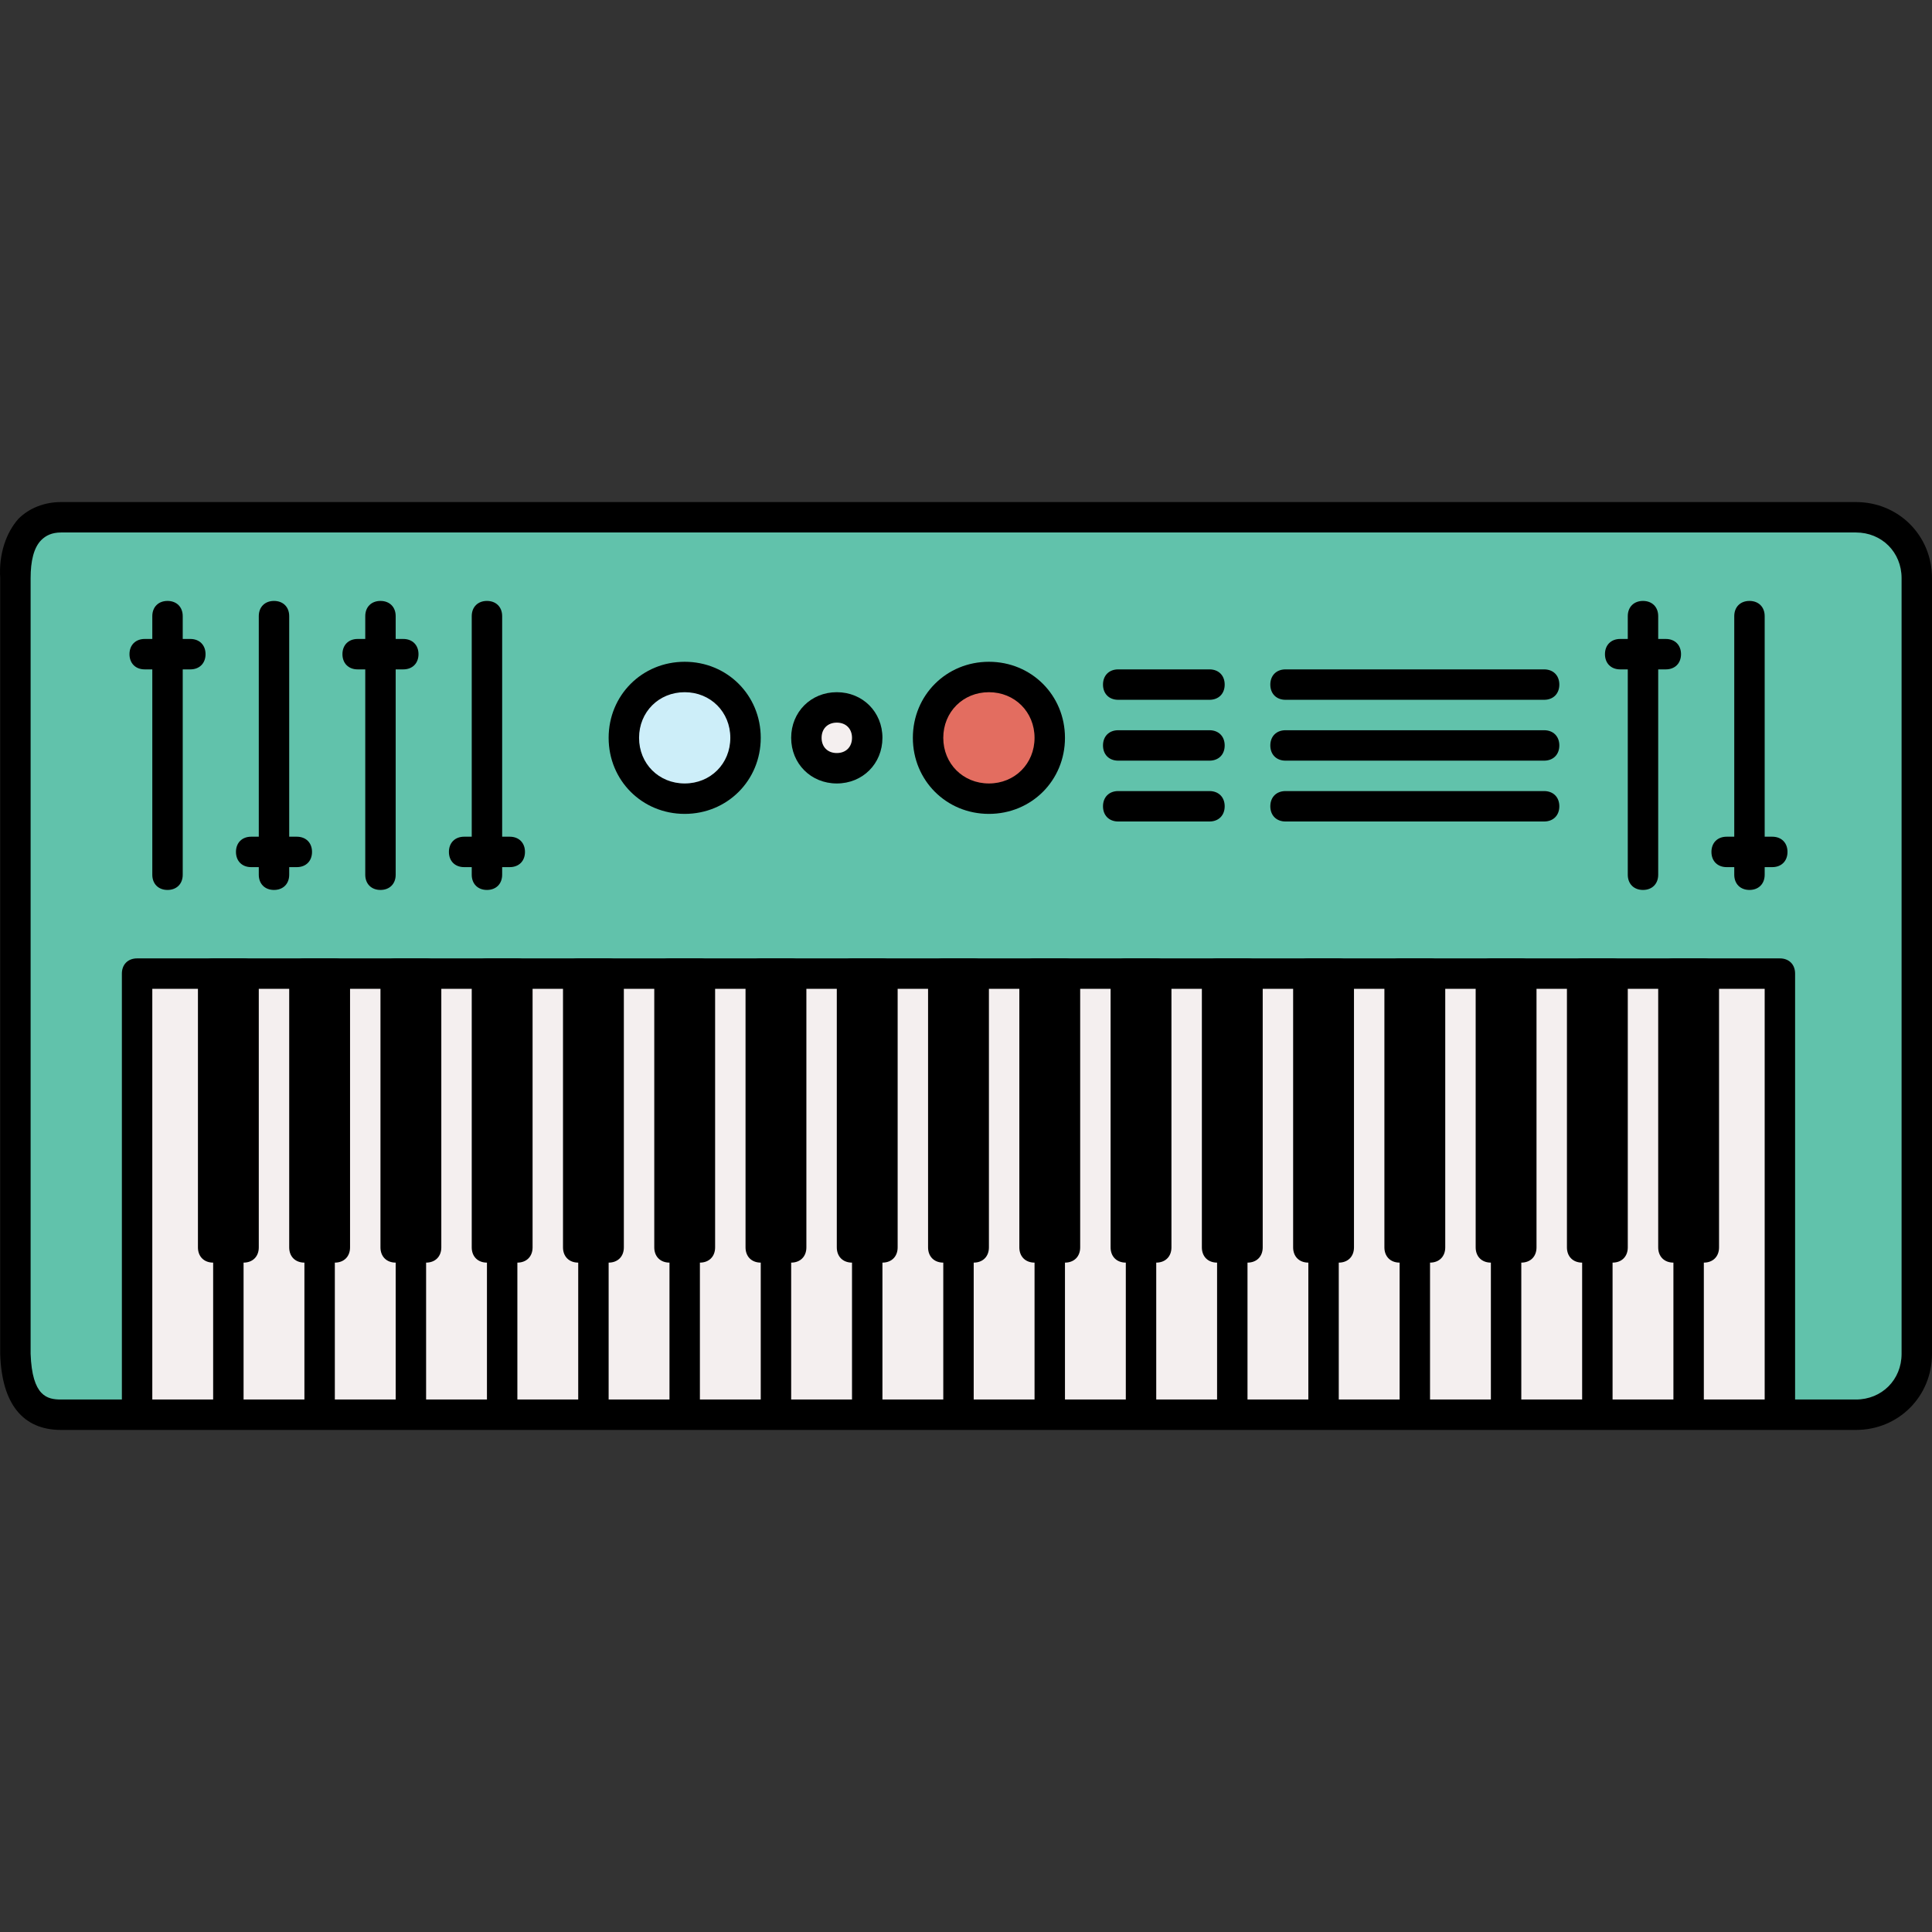 <?xml version="1.0" encoding="iso-8859-1"?>
<!-- Uploaded to: SVG Repo, www.svgrepo.com, Generator: SVG Repo Mixer Tools -->
<svg height="800px" width="800px" version="1.1" id="Layer_1" xmlns="http://www.w3.org/2000/svg" xmlns:xlink="http://www.w3.org/1999/xlink" 
	 viewBox="0 0 508.051 508.051" xml:space="preserve">
<rect x="0" y="0" width="508.051" height="508.051" fill="#333333" stroke="none"/>
<path style="fill:#61C2AB;" d="M490.051,138.025h-2h-470c-7.6,0-16,6.4-16,14v204c0,7.6,8.4,14,16,14h472c7.6,0,12-6.4,12-14v-202
	v-2C502.051,144.425,497.651,138.025,490.051,138.025z"/>
<g>
	<path style="fill:#F4EFEF;" d="M450.051,258.025v70c0,1.2,1.2,2,0,2h-4v40h20v-112H450.051z"/>
	<path style="fill:#F4EFEF;" d="M130.051,330.025c-1.2,0-4-0.8-4-2v-70h-12v70c0,1.2,1.2,2,0,2h-4v40h20V330.025L130.051,330.025z"
		/>
	<path style="fill:#F4EFEF;" d="M54.051,328.025v-70h-16v112h20v-40l0,0C56.851,330.025,54.051,329.225,54.051,328.025z"/>
	<path style="fill:#F4EFEF;" d="M78.051,328.025v-70h-12v70c0,1.2,1.2,2,0,2h-4v40h20v-40l0,0
		C80.851,330.025,78.051,329.225,78.051,328.025z"/>
	<path style="fill:#F4EFEF;" d="M102.051,328.025v-70h-12v70c0,1.2,1.2,2,0,2h-4v40h20v-40l0,0
		C104.851,330.025,102.051,329.225,102.051,328.025z"/>
	<path style="fill:#F4EFEF;" d="M202.051,330.025c-1.2,0-4-0.8-4-2v-70h-12v70c0,1.2,1.2,2,0,2h-4v40h20V330.025L202.051,330.025z"
		/>
	<path style="fill:#F4EFEF;" d="M150.051,328.025v-70h-12v70c0,1.2,1.2,2,0,2h-4v40h20v-40l0,0
		C152.851,330.025,150.051,329.225,150.051,328.025z"/>
	<path style="fill:#F4EFEF;" d="M174.051,328.025v-70h-12v70c0,1.2,1.2,2,0,2h-4v40h20v-40l0,0
		C176.851,330.025,174.051,329.225,174.051,328.025z"/>
	<path style="fill:#F4EFEF;" d="M298.051,330.025c-1.2,0-4-0.8-4-2v-70h-12v70c0,1.2,1.2,2,0,2h-4v40h20V330.025L298.051,330.025z"
		/>
	<path style="fill:#F4EFEF;" d="M222.051,328.025v-70h-12v70c0,1.2,1.2,2,0,2h-4v40h20v-40l0,0
		C224.851,330.025,222.051,329.225,222.051,328.025z"/>
	<path style="fill:#F4EFEF;" d="M246.051,328.025v-70h-12v70c0,1.2,1.2,2,0,2h-4v40h20v-40l0,0
		C248.851,330.025,246.051,329.225,246.051,328.025z"/>
	<path style="fill:#F4EFEF;" d="M270.051,328.025v-70h-12v70c0,1.2,1.2,2,0,2h-4v40h20v-40l0,0
		C272.851,330.025,270.051,329.225,270.051,328.025z"/>
	<path style="fill:#F4EFEF;" d="M346.051,330.025c-1.2,0-4-0.8-4-2v-70h-12v70c0,1.2,1.2,2,0,2h-4v40h20V330.025L346.051,330.025z"
		/>
	<path style="fill:#F4EFEF;" d="M318.051,328.025v-70h-12v70c0,1.2,1.2,2,0,2h-4v40h20v-40l0,0
		C320.851,330.025,318.051,329.225,318.051,328.025z"/>
	<path style="fill:#F4EFEF;" d="M370.051,330.025c-1.2,0-4-0.8-4-2v-70h-12v70c0,1.2,1.2,2,0,2h-4v40h20V330.025L370.051,330.025z"
		/>
	<path style="fill:#F4EFEF;" d="M394.051,330.025c-1.2,0-4-0.8-4-2v-70h-12v70c0,1.2,1.2,2,0,2h-4v40h20V330.025L394.051,330.025z"
		/>
	<path style="fill:#F4EFEF;" d="M418.051,330.025c-1.2,0-4-0.8-4-2v-70h-12v70c0,1.2,1.2,2,0,2h-4v40h20V330.025L418.051,330.025z"
		/>
	<path style="fill:#F4EFEF;" d="M442.051,330.025c-1.2,0-4-0.8-4-2v-70h-12v70c0,1.2,1.2,2,0,2h-4v40h20V330.025L442.051,330.025z"
		/>
</g>
<path style="fill:#CDEEF9;" d="M180.051,180.025c-7.6,0-14,6.4-14,14s6.4,14,14,14s14-6.4,14-14S187.651,180.025,180.051,180.025z"
	/>
<path style="fill:#E36D60;" d="M260.051,180.025c-7.6,0-14,6.4-14,14s6.4,14,14,14s14-6.4,14-14S267.651,180.025,260.051,180.025z"
	/>
<circle style="fill:#F4EFEF;" cx="220.051" cy="194.025" r="6"/>
<path d="M488.051,376.025h-472c-10,0-15.6-6.8-16-20v-204c-0.4-6.4,1.6-12,4.8-15.6c2.8-2.8,6.8-4.4,11.2-4.4h472
	c11.2,0,20,8.8,20,20v204C508.051,367.225,499.251,376.025,488.051,376.025z M16.051,140.025c-2.4,0-4,0.8-5.2,2
	c-2,2-2.8,5.6-2.8,10v204c0.4,11.2,4.4,12,8,12h472c6.8,0,12-5.2,12-12v-204c0-6.8-5.2-12-12-12H16.051z"/>
<path d="M468.051,374.025c-2.4,0-4-1.6-4-4v-110h-424v110c0,2.4-1.6,4-4,4s-4-1.6-4-4v-114c0-2.4,1.6-4,4-4h432c2.4,0,4,1.6,4,4v114
	C472.051,372.425,470.451,374.025,468.051,374.025z"/>
<path d="M252.051,374.025c-2.4,0-4-1.6-4-4v-40c0-2.4,1.6-4,4-4s4,1.6,4,4v40C256.051,372.425,254.451,374.025,252.051,374.025z"/>
<path d="M228.051,374.025c-2.4,0-4-1.6-4-4v-40c0-2.4,1.6-4,4-4s4,1.6,4,4v40C232.051,372.425,230.451,374.025,228.051,374.025z"/>
<path d="M204.051,374.025c-2.4,0-4-1.6-4-4v-40c0-2.4,1.6-4,4-4s4,1.6,4,4v40C208.051,372.425,206.451,374.025,204.051,374.025z"/>
<path d="M180.051,374.025c-2.4,0-4-1.6-4-4v-40c0-2.4,1.6-4,4-4s4,1.6,4,4v40C184.051,372.425,182.451,374.025,180.051,374.025z"/>
<path d="M156.051,374.025c-2.4,0-4-1.6-4-4v-40c0-2.4,1.6-4,4-4s4,1.6,4,4v40C160.051,372.425,158.451,374.025,156.051,374.025z"/>
<path d="M132.051,374.025c-2.4,0-4-1.6-4-4v-40c0-2.4,1.6-4,4-4s4,1.6,4,4v40C136.051,372.425,134.451,374.025,132.051,374.025z"/>
<path d="M108.051,374.025c-2.4,0-4-1.6-4-4v-40c0-2.4,1.6-4,4-4s4,1.6,4,4v40C112.051,372.425,110.451,374.025,108.051,374.025z"/>
<path d="M84.051,374.025c-2.4,0-4-1.6-4-4v-40c0-2.4,1.6-4,4-4s4,1.6,4,4v40C88.051,372.425,86.451,374.025,84.051,374.025z"/>
<path d="M60.051,374.025c-2.4,0-4-1.6-4-4v-40c0-2.4,1.6-4,4-4s4,1.6,4,4v40C64.051,372.425,62.451,374.025,60.051,374.025z"/>
<path d="M444.051,374.025c-2.4,0-4-1.6-4-4v-40c0-2.4,1.6-4,4-4s4,1.6,4,4v40C448.051,372.425,446.451,374.025,444.051,374.025z"/>
<path d="M420.051,374.025c-2.4,0-4-1.6-4-4v-40c0-2.4,1.6-4,4-4s4,1.6,4,4v40C424.051,372.425,422.451,374.025,420.051,374.025z"/>
<path d="M396.051,374.025c-2.4,0-4-1.6-4-4v-40c0-2.4,1.6-4,4-4s4,1.6,4,4v40C400.051,372.425,398.451,374.025,396.051,374.025z"/>
<path d="M372.051,374.025c-2.4,0-4-1.6-4-4v-40c0-2.4,1.6-4,4-4s4,1.6,4,4v40C376.051,372.425,374.451,374.025,372.051,374.025z"/>
<path d="M348.051,374.025c-2.4,0-4-1.6-4-4v-40c0-2.4,1.6-4,4-4s4,1.6,4,4v40C352.051,372.425,350.451,374.025,348.051,374.025z"/>
<path d="M324.051,374.025c-2.4,0-4-1.6-4-4v-40c0-2.4,1.6-4,4-4s4,1.6,4,4v40C328.051,372.425,326.451,374.025,324.051,374.025z"/>
<path d="M300.051,374.025c-2.4,0-4-1.6-4-4v-40c0-2.4,1.6-4,4-4s4,1.6,4,4v40C304.051,372.425,302.451,374.025,300.051,374.025z"/>
<path d="M276.051,374.025c-2.4,0-4-1.6-4-4v-40c0-2.4,1.6-4,4-4s4,1.6,4,4v40C280.051,372.425,278.451,374.025,276.051,374.025z"/>
<path d="M64.051,332.025h-8c-2.4,0-4-1.6-4-4v-72c0-2.4,1.6-4,4-4h8c2.4,0,4,1.6,4,4v72
	C68.051,330.425,66.451,332.025,64.051,332.025z"/>
<path d="M88.051,332.025h-8c-2.4,0-4-1.6-4-4v-72c0-2.4,1.6-4,4-4h8c2.4,0,4,1.6,4,4v72
	C92.051,330.425,90.451,332.025,88.051,332.025z"/>
<path d="M112.051,332.025h-8c-2.4,0-4-1.6-4-4v-72c0-2.4,1.6-4,4-4h8c2.4,0,4,1.6,4,4v72
	C116.051,330.425,114.451,332.025,112.051,332.025z"/>
<path d="M136.051,332.025h-8c-2.4,0-4-1.6-4-4v-72c0-2.4,1.6-4,4-4h8c2.4,0,4,1.6,4,4v72
	C140.051,330.425,138.451,332.025,136.051,332.025z"/>
<path d="M160.051,332.025h-8c-2.4,0-4-1.6-4-4v-72c0-2.4,1.6-4,4-4h8c2.4,0,4,1.6,4,4v72
	C164.051,330.425,162.451,332.025,160.051,332.025z"/>
<path d="M184.051,332.025h-8c-2.4,0-4-1.6-4-4v-72c0-2.4,1.6-4,4-4h8c2.4,0,4,1.6,4,4v72
	C188.051,330.425,186.451,332.025,184.051,332.025z"/>
<path d="M208.051,332.025h-8c-2.4,0-4-1.6-4-4v-72c0-2.4,1.6-4,4-4h8c2.4,0,4,1.6,4,4v72
	C212.051,330.425,210.451,332.025,208.051,332.025z"/>
<path d="M232.051,332.025h-8c-2.4,0-4-1.6-4-4v-72c0-2.4,1.6-4,4-4h8c2.4,0,4,1.6,4,4v72
	C236.051,330.425,234.451,332.025,232.051,332.025z"/>
<path d="M256.051,332.025h-8c-2.4,0-4-1.6-4-4v-72c0-2.4,1.6-4,4-4h8c2.4,0,4,1.6,4,4v72
	C260.051,330.425,258.451,332.025,256.051,332.025z"/>
<path d="M280.051,332.025h-8c-2.4,0-4-1.6-4-4v-72c0-2.4,1.6-4,4-4h8c2.4,0,4,1.6,4,4v72
	C284.051,330.425,282.451,332.025,280.051,332.025z"/>
<path d="M304.051,332.025h-8c-2.4,0-4-1.6-4-4v-72c0-2.4,1.6-4,4-4h8c2.4,0,4,1.6,4,4v72
	C308.051,330.425,306.451,332.025,304.051,332.025z"/>
<path d="M328.051,332.025h-8c-2.4,0-4-1.6-4-4v-72c0-2.4,1.6-4,4-4h8c2.4,0,4,1.6,4,4v72
	C332.051,330.425,330.451,332.025,328.051,332.025z"/>
<path d="M352.051,332.025h-8c-2.4,0-4-1.6-4-4v-72c0-2.4,1.6-4,4-4h8c2.4,0,4,1.6,4,4v72
	C356.051,330.425,354.451,332.025,352.051,332.025z"/>
<path d="M376.051,332.025h-8c-2.4,0-4-1.6-4-4v-72c0-2.4,1.6-4,4-4h8c2.4,0,4,1.6,4,4v72
	C380.051,330.425,378.451,332.025,376.051,332.025z"/>
<path d="M400.051,332.025h-8c-2.4,0-4-1.6-4-4v-72c0-2.4,1.6-4,4-4h8c2.4,0,4,1.6,4,4v72
	C404.051,330.425,402.451,332.025,400.051,332.025z"/>
<path d="M424.051,332.025h-8c-2.4,0-4-1.6-4-4v-72c0-2.4,1.6-4,4-4h8c2.4,0,4,1.6,4,4v72
	C428.051,330.425,426.451,332.025,424.051,332.025z"/>
<path d="M448.051,332.025h-8c-2.4,0-4-1.6-4-4v-72c0-2.4,1.6-4,4-4h8c2.4,0,4,1.6,4,4v72
	C452.051,330.425,450.451,332.025,448.051,332.025z"/>
<path d="M44.051,234.025c-2.4,0-4-1.6-4-4v-68c0-2.4,1.6-4,4-4s4,1.6,4,4v68C48.051,232.425,46.451,234.025,44.051,234.025z"/>
<path d="M50.051,176.025h-12c-2.4,0-4-1.6-4-4s1.6-4,4-4h12c2.4,0,4,1.6,4,4S52.451,176.025,50.051,176.025z"/>
<path d="M72.051,234.025c-2.4,0-4-1.6-4-4v-68c0-2.4,1.6-4,4-4s4,1.6,4,4v68C76.051,232.425,74.451,234.025,72.051,234.025z"/>
<path d="M78.051,228.025h-12c-2.4,0-4-1.6-4-4s1.6-4,4-4h12c2.4,0,4,1.6,4,4S80.451,228.025,78.051,228.025z"/>
<path d="M100.051,234.025c-2.4,0-4-1.6-4-4v-68c0-2.4,1.6-4,4-4s4,1.6,4,4v68C104.051,232.425,102.451,234.025,100.051,234.025z"/>
<path d="M106.051,176.025h-12c-2.4,0-4-1.6-4-4s1.6-4,4-4h12c2.4,0,4,1.6,4,4S108.451,176.025,106.051,176.025z"/>
<path d="M128.051,234.025c-2.4,0-4-1.6-4-4v-68c0-2.4,1.6-4,4-4s4,1.6,4,4v68C132.051,232.425,130.451,234.025,128.051,234.025z"/>
<path d="M134.051,228.025h-12c-2.4,0-4-1.6-4-4s1.6-4,4-4h12c2.4,0,4,1.6,4,4S136.451,228.025,134.051,228.025z"/>
<path d="M432.051,234.025c-2.4,0-4-1.6-4-4v-68c0-2.4,1.6-4,4-4s4,1.6,4,4v68C436.051,232.425,434.451,234.025,432.051,234.025z"/>
<path d="M438.051,176.025h-12c-2.4,0-4-1.6-4-4s1.6-4,4-4h12c2.4,0,4,1.6,4,4S440.451,176.025,438.051,176.025z"/>
<path d="M460.051,234.025c-2.4,0-4-1.6-4-4v-68c0-2.4,1.6-4,4-4s4,1.6,4,4v68C464.051,232.425,462.451,234.025,460.051,234.025z"/>
<path d="M466.051,228.025h-12c-2.4,0-4-1.6-4-4s1.6-4,4-4h12c2.4,0,4,1.6,4,4S468.451,228.025,466.051,228.025z"/>
<path d="M180.051,214.025c-11.2,0-20-8.8-20-20s8.8-20,20-20s20,8.8,20,20S191.251,214.025,180.051,214.025z M180.051,182.025
	c-6.8,0-12,5.2-12,12s5.2,12,12,12s12-5.2,12-12S186.851,182.025,180.051,182.025z"/>
<path d="M260.051,214.025c-11.2,0-20-8.8-20-20s8.8-20,20-20s20,8.8,20,20S271.251,214.025,260.051,214.025z M260.051,182.025
	c-6.8,0-12,5.2-12,12s5.2,12,12,12s12-5.2,12-12S266.851,182.025,260.051,182.025z"/>
<path d="M220.051,206.025c-6.8,0-12-5.2-12-12s5.2-12,12-12s12,5.2,12,12S226.851,206.025,220.051,206.025z M220.051,190.025
	c-2.4,0-4,1.6-4,4s1.6,4,4,4s4-1.6,4-4S222.451,190.025,220.051,190.025z"/>
<path d="M318.051,200.025h-24c-2.4,0-4-1.6-4-4s1.6-4,4-4h24c2.4,0,4,1.6,4,4S320.451,200.025,318.051,200.025z"/>
<path d="M318.051,184.025h-24c-2.4,0-4-1.6-4-4s1.6-4,4-4h24c2.4,0,4,1.6,4,4S320.451,184.025,318.051,184.025z"/>
<path d="M318.051,216.025h-24c-2.4,0-4-1.6-4-4s1.6-4,4-4h24c2.4,0,4,1.6,4,4S320.451,216.025,318.051,216.025z"/>
<path d="M406.051,200.025h-68c-2.4,0-4-1.6-4-4s1.6-4,4-4h68c2.4,0,4,1.6,4,4S408.451,200.025,406.051,200.025z"/>
<path d="M406.051,184.025h-68c-2.4,0-4-1.6-4-4s1.6-4,4-4h68c2.4,0,4,1.6,4,4S408.451,184.025,406.051,184.025z"/>
<path d="M406.051,216.025h-68c-2.4,0-4-1.6-4-4s1.6-4,4-4h68c2.4,0,4,1.6,4,4S408.451,216.025,406.051,216.025z"/>
</svg>